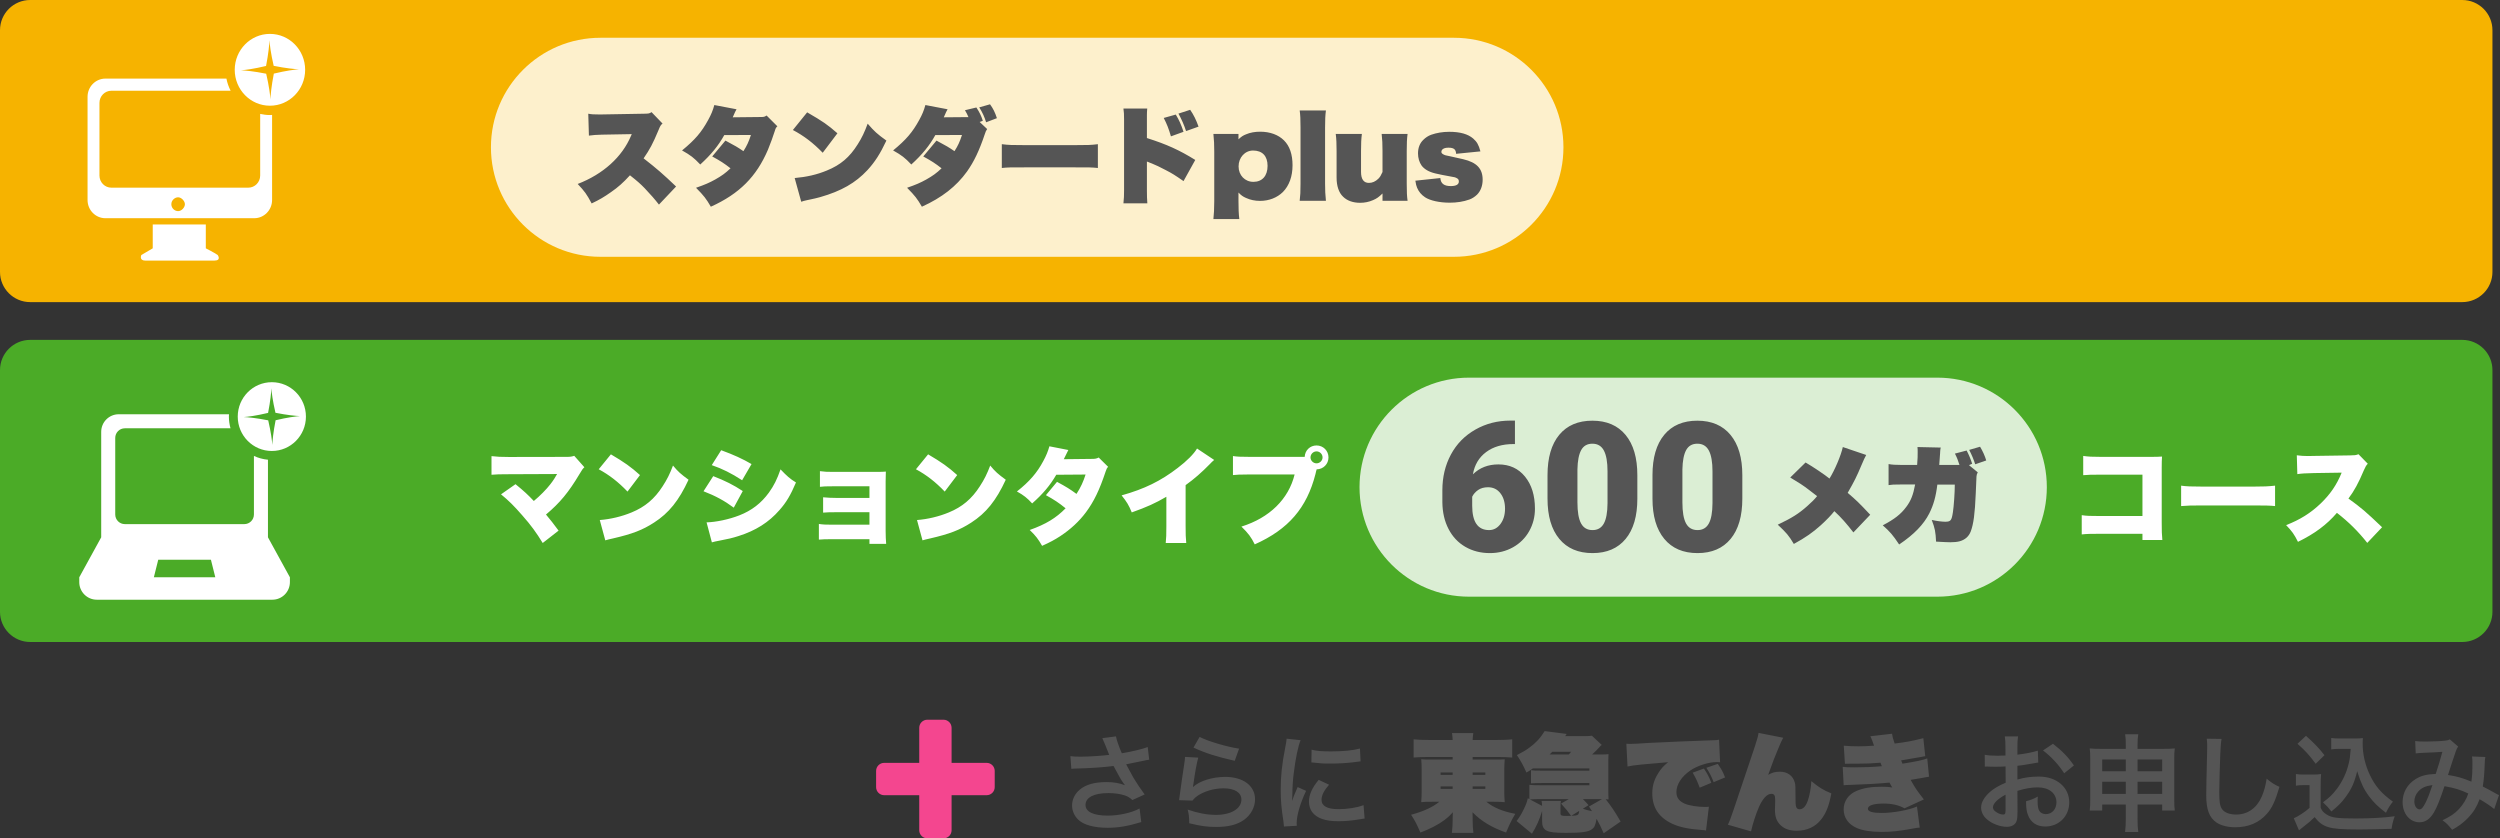 <svg width="331" height="111" viewBox="0 0 331 111" fill="none" xmlns="http://www.w3.org/2000/svg">
<rect x="0" y="0" width="331" height="111" fill="#333333" stroke="none"/>
<path d="M326 0H4C1.791 0 0 1.791 0 4V36C0 38.209 1.791 40 4 40H326C328.209 40 330 38.209 330 36V4C330 1.791 328.209 0 326 0Z" fill="#F6B300"/>
<path fill-rule="evenodd" clip-rule="evenodd" d="M79.5 5H192.5C200.508 5 207 11.492 207 19.5C207 27.508 200.508 34 192.5 34H79.5C71.492 34 65 27.508 65 19.5C65 11.492 71.492 5 79.5 5Z" fill="#FDF0CC"/>
<path fill-rule="evenodd" clip-rule="evenodd" d="M191.778 19.553C191.19 19.553 190.84 19.763 190.84 20.113C190.84 20.239 190.91 20.337 191.092 20.435C191.288 20.547 191.372 20.575 191.974 20.687C192.129 20.729 193.445 21.009 193.725 21.08C195.518 21.5 196.303 22.326 196.303 23.797C196.303 24.595 196.037 25.296 195.56 25.772C195.252 26.066 194.902 26.29 194.552 26.416C193.767 26.697 192.885 26.836 191.946 26.836C190.588 26.836 189.341 26.556 188.683 26.122C188.178 25.786 187.842 25.38 187.618 24.848C187.52 24.61 187.464 24.385 187.394 23.923L190.7 23.573C190.756 24.301 191.19 24.637 192.086 24.637C192.787 24.637 193.151 24.427 193.151 24.035C193.151 23.825 193.081 23.685 192.899 23.601C192.689 23.475 192.633 23.461 191.806 23.321C191.302 23.237 190.42 23.055 190.013 22.956C189.187 22.76 188.571 22.396 188.22 21.92C187.912 21.486 187.744 20.911 187.744 20.309C187.744 19.567 187.982 18.964 188.445 18.516C188.753 18.208 189.103 17.984 189.481 17.844C190.196 17.591 191.008 17.451 191.876 17.451C193.319 17.451 194.356 17.745 195.056 18.348C195.546 18.782 195.77 19.16 196.009 20.043L192.787 20.365C192.759 19.777 192.493 19.553 191.778 19.553ZM186.363 26.585H183.044V25.618C182.539 26.108 182.273 26.29 181.783 26.5C181.237 26.739 180.676 26.851 180.074 26.851C179.136 26.851 178.351 26.57 177.819 26.038C177.259 25.506 176.964 24.623 176.964 23.517V20.015C176.964 19.021 176.936 18.362 176.852 17.732H180.312C180.228 18.39 180.2 19.006 180.2 20.015V22.747C180.2 23.727 180.55 24.217 181.251 24.217C181.699 24.217 182.133 24.021 182.497 23.657C182.721 23.433 182.834 23.237 183.044 22.774V20.015C183.044 19.076 183.016 18.446 182.932 17.732H186.363C186.279 18.39 186.251 18.922 186.251 20.015V24.301C186.251 25.394 186.279 25.996 186.363 26.585ZM175.552 26.585H172.078C172.162 25.884 172.19 25.436 172.19 24.301V16.905C172.19 15.812 172.162 15.196 172.078 14.622H175.552C175.468 15.238 175.44 15.882 175.44 16.905V24.301C175.44 25.184 175.468 25.786 175.552 26.585ZM166.832 26.598C166.173 26.598 165.543 26.473 164.969 26.206C164.563 26.024 164.352 25.884 163.974 25.492V26.585C163.974 27.621 164.002 28.349 164.086 29.008H160.654C160.724 28.378 160.767 27.621 160.767 26.585V20.127C160.767 19.175 160.738 18.502 160.654 17.732H163.974V18.446C164.366 18.082 164.577 17.942 164.969 17.787C165.515 17.55 166.159 17.437 166.846 17.437C168.149 17.437 169.255 17.844 169.998 18.586C170.754 19.329 171.132 20.449 171.132 21.878C171.132 23.363 170.684 24.581 169.857 25.422C169.087 26.178 168.008 26.598 166.832 26.598ZM165.907 19.931C164.829 19.931 163.988 20.855 163.988 22.032C163.988 23.209 164.829 24.077 165.949 24.077C167.126 24.077 167.826 23.279 167.826 21.962C167.826 20.659 167.14 19.931 165.907 19.931ZM156.026 15.042L157.58 14.538C158.043 15.21 158.365 15.869 158.687 16.765L157.034 17.354C156.796 16.597 156.418 15.743 156.026 15.042ZM155.031 18.054C154.737 17.045 154.513 16.457 154.078 15.616L155.675 15.168C156.124 15.924 156.362 16.443 156.698 17.451L155.031 18.054ZM151.851 18.278C154.499 19.118 156.152 19.875 158.253 21.177L156.698 23.979C155.549 23.18 155.185 22.956 154.373 22.536C153.574 22.116 153.028 21.85 152.496 21.64C152.454 21.626 152.313 21.57 152.271 21.556C152.173 21.513 152.173 21.513 152.075 21.471C152.005 21.444 151.991 21.444 151.921 21.416L151.851 21.388C151.851 21.43 151.851 21.458 151.851 21.486V25.268C151.851 25.884 151.865 26.388 151.907 26.921H148.742C148.812 26.248 148.826 25.912 148.826 25.212V15.799C148.826 15.168 148.812 14.818 148.742 14.37H151.893C151.865 14.748 151.851 14.944 151.851 15.238V18.278ZM135.904 22.158C133.593 22.158 133.467 22.158 132.64 22.242V19.09C133.565 19.202 133.915 19.217 135.89 19.217H142.11C144.085 19.217 144.435 19.202 145.359 19.09V22.242C144.519 22.158 144.407 22.158 142.096 22.158H135.904ZM129.65 14.216L131.079 13.81C131.485 14.356 131.752 14.902 131.99 15.645L130.561 16.191C130.365 15.519 130.057 14.846 129.65 14.216ZM129.706 16.149L130.701 17.087C130.547 17.312 130.505 17.395 130.393 17.745C129.65 19.959 128.95 21.416 128.026 22.718C126.611 24.679 124.72 26.164 122.058 27.369C121.428 26.29 121.162 25.94 120.097 24.861C121.274 24.455 121.876 24.189 122.633 23.769C123.501 23.279 124.005 22.914 124.664 22.284C123.865 21.654 123.277 21.276 122.24 20.715L123.991 18.614C125.336 19.329 125.588 19.483 126.373 20.015C126.835 19.287 127.059 18.81 127.367 17.872L123.837 17.886C123.053 19.3 122.1 20.463 120.658 21.78C119.789 20.869 119.411 20.575 118.248 19.917C119.971 18.502 120.812 17.521 121.708 15.882C122.114 15.14 122.31 14.664 122.521 13.907L125.462 14.468C125.336 14.678 125.238 14.874 124.958 15.532L128.222 15.504C128.053 15.112 127.983 14.972 127.759 14.594L129.272 14.23C129.678 14.846 129.917 15.337 130.127 15.995L129.706 16.149ZM108.605 26.094C108.072 26.234 107.876 26.29 107.19 26.43C107.148 26.43 107.036 26.458 106.854 26.5C106.489 26.585 106.405 26.598 106.083 26.711L105.215 23.573C106.784 23.433 108.156 23.125 109.473 22.578C111.294 21.836 112.485 20.827 113.563 19.104C114.11 18.25 114.474 17.479 114.88 16.373C115.762 17.395 116.113 17.718 117.359 18.614C116.533 20.365 115.832 21.458 114.838 22.536C113.269 24.217 111.392 25.296 108.605 26.094ZM104.977 17.213L106.868 14.874C108.997 16.107 109.557 16.499 110.874 17.648L108.927 20.225C107.652 18.908 106.433 17.984 104.977 17.213ZM101.678 19.819C100.152 23.391 97.896 25.66 94.114 27.369C93.484 26.29 93.218 25.94 92.153 24.861C93.33 24.455 93.932 24.189 94.689 23.769C95.557 23.279 96.061 22.914 96.72 22.284C95.921 21.654 95.333 21.276 94.296 20.715L96.047 18.614C97.392 19.329 97.644 19.483 98.429 20.015C98.891 19.287 99.115 18.81 99.423 17.872L95.893 17.886C95.109 19.3 94.156 20.463 92.714 21.78C91.845 20.869 91.467 20.575 90.304 19.917C92.027 18.502 92.868 17.521 93.764 15.882C94.17 15.14 94.366 14.664 94.577 13.907L97.518 14.468C97.392 14.678 97.294 14.874 97.014 15.532L100.852 15.491C101.146 15.491 101.258 15.449 101.496 15.295L102.925 16.723C102.729 16.905 102.701 16.961 102.589 17.325C102.421 17.886 101.959 19.146 101.678 19.819ZM87.244 27.089C86.656 26.332 86.18 25.8 85.353 24.918C84.807 24.357 84.387 23.979 83.406 23.209C82.51 24.189 81.851 24.777 80.899 25.436C79.988 26.08 79.344 26.458 78.335 26.935C77.677 25.702 77.411 25.338 76.486 24.357C79.862 23.055 82.37 20.785 83.546 17.984C83.574 17.928 83.574 17.914 83.602 17.858C83.63 17.816 83.63 17.816 83.644 17.76C83.574 17.76 83.532 17.76 83.518 17.76C83.392 17.76 83.392 17.76 79.666 17.83C78.868 17.858 78.587 17.872 77.971 17.956L77.887 15.056C78.335 15.14 78.587 15.154 79.288 15.154C79.358 15.154 79.484 15.154 79.624 15.154L85.255 15.056C85.899 15.042 85.969 15.042 86.264 14.846L87.72 16.359C87.482 16.555 87.412 16.667 87.188 17.227C86.432 19.034 86.025 19.791 85.213 20.967C86.978 22.34 87.748 23.013 89.513 24.693L87.244 27.089Z" fill="#555555"/>
<path fill-rule="evenodd" clip-rule="evenodd" d="M27.249 29.721V32.878C27.249 32.878 28.35 33.433 28.825 33.766C28.825 33.766 29.353 34.502 28.375 34.502H19.236C18.383 34.502 18.711 33.766 18.711 33.766L20.222 32.878V29.721H27.249ZM36.024 15.216V26.482C36.024 27.813 34.966 28.892 33.66 28.892H13.957C12.651 28.892 11.592 27.813 11.592 26.482V12.817C11.592 11.486 12.651 10.406 13.957 10.406H29.979C30.089 10.975 30.28 11.515 30.536 12.014H14.744C13.875 12.014 13.168 12.734 13.168 13.622V23.241C13.168 24.129 13.875 24.848 14.744 24.848H32.872C33.743 24.848 34.448 24.129 34.448 23.241V15.081C34.864 15.177 35.295 15.231 35.739 15.231C35.835 15.231 35.929 15.221 36.024 15.216ZM24.481 27.038C24.481 26.624 24.021 26.122 23.584 26.122C23.146 26.122 22.686 26.514 22.686 27.038C22.686 27.562 23.116 27.953 23.584 27.953C24.051 27.953 24.481 27.45 24.481 27.038ZM40.401 9.242C40.401 11.868 38.314 13.996 35.739 13.996C33.165 13.996 31.078 11.868 31.078 9.242C31.078 6.616 33.165 4.487 35.739 4.487C38.314 4.487 40.401 6.616 40.401 9.242ZM39.582 9.172C38.998 9.148 37.886 9.048 36.235 8.716C35.851 7.045 35.714 5.915 35.674 5.326C35.654 5.913 35.553 7.051 35.227 8.733C33.588 9.128 32.484 9.266 31.897 9.308C32.482 9.331 33.596 9.43 35.244 9.76C35.63 11.431 35.766 12.561 35.807 13.156C35.828 12.562 35.928 11.427 36.255 9.747C37.89 9.352 39.001 9.213 39.582 9.172Z" fill="white"/>
<path d="M326 45H4C1.791 45 0 46.791 0 49V81C0 83.209 1.791 85 4 85H326C328.209 85 330 83.209 330 81V49C330 46.791 328.209 45 326 45Z" fill="#4BAB27"/>
<path fill-rule="evenodd" clip-rule="evenodd" d="M174.323 62.143L174.309 62.199L174.295 62.255C174.281 62.311 174.267 62.354 174.253 62.396L174.169 62.76C173.02 67.256 170.583 70.086 166.128 72.075C165.666 71.136 165.274 70.604 164.363 69.721C168.089 68.559 170.611 66.08 171.409 62.816H165.554C164.069 62.829 163.733 62.844 163.243 62.9V60.379C163.775 60.462 164.167 60.491 165.596 60.491H172.74C172.782 59.622 173.454 58.978 174.309 58.978C175.191 58.978 175.892 59.678 175.892 60.56C175.892 61.443 175.205 62.129 174.323 62.143ZM174.309 59.762C173.875 59.762 173.51 60.126 173.51 60.56C173.51 60.981 173.875 61.345 174.309 61.345C174.743 61.345 175.107 60.981 175.107 60.56C175.107 60.126 174.743 59.762 174.309 59.762ZM156.975 64.23V69.623C156.975 70.772 156.989 71.136 157.059 71.893H154.342C154.412 71.15 154.426 70.842 154.426 69.637V65.771C152.969 66.626 151.848 67.13 149.845 67.844C149.467 66.906 149.187 66.443 148.5 65.589C151.54 64.735 153.683 63.684 155.938 61.947C157.143 61.037 158.082 60.084 158.488 59.384L160.757 60.897C160.449 61.163 160.435 61.177 160.211 61.415C159.104 62.55 158.11 63.418 156.975 64.23ZM143.787 67.816C142.891 69.021 141.742 70.086 140.384 70.982C139.627 71.472 139.053 71.781 137.974 72.271C137.456 71.36 137.12 70.926 136.335 70.169C138.465 69.413 139.823 68.587 141.084 67.298C140.215 66.584 139.529 66.135 138.479 65.561L139.949 63.796C141.196 64.468 141.644 64.749 142.527 65.393C143.101 64.511 143.437 63.754 143.731 62.829L139.851 62.858C139.039 64.259 138.072 65.407 136.658 66.654C135.985 65.925 135.551 65.575 134.64 65.071C136.293 63.768 137.302 62.605 138.128 61.051C138.521 60.336 138.759 59.734 138.941 59.09L141.448 59.58C141.434 59.608 141.238 60 140.846 60.799L144.614 60.757C145.02 60.757 145.202 60.715 145.468 60.575L146.715 61.807C146.547 61.989 146.505 62.073 146.393 62.409C145.566 64.903 144.824 66.416 143.787 67.816ZM123.148 71.29C122.602 71.416 122.517 71.43 122.139 71.542L121.411 68.853C122.84 68.741 124.31 68.391 125.627 67.844C127.392 67.116 128.653 66.065 129.731 64.384C130.32 63.488 130.698 62.717 131.104 61.639C131.79 62.466 132.113 62.746 133.163 63.516C131.889 66.276 130.558 67.928 128.597 69.189C127.084 70.169 125.753 70.688 123.148 71.29ZM121.271 62.129L122.882 60.154C124.647 61.191 125.557 61.835 126.734 62.9L125.081 65.085C123.862 63.81 122.672 62.886 121.271 62.129ZM117.328 72.005H115.115V71.388H110.156C109.372 71.388 108.868 71.403 108.419 71.445V69.371C108.966 69.455 109.33 69.469 110.156 69.469H115.115V67.816H110.745C109.89 67.816 109.428 67.831 108.98 67.873V65.841C109.596 65.897 110.086 65.925 110.745 65.925H115.115V64.384H110.296C109.358 64.384 108.98 64.399 108.559 64.455V62.381C109.19 62.466 109.512 62.479 110.296 62.479H116.026C116.698 62.479 116.908 62.466 117.286 62.438C117.272 62.788 117.258 63.306 117.258 63.74V70.268C117.258 70.912 117.286 71.542 117.328 72.005ZM97.795 70.968C96.969 71.234 96.366 71.374 95.246 71.584C94.84 71.654 94.559 71.724 94.251 71.808L93.551 69.161C94.784 69.133 96.521 68.769 97.879 68.237C99.532 67.592 100.779 66.626 101.801 65.225C102.474 64.287 102.88 63.474 103.342 62.143C104.183 63.026 104.589 63.39 105.387 63.88C104.673 65.561 104.099 66.528 103.202 67.536C101.787 69.161 100.05 70.254 97.795 70.968ZM98.342 65.015L97.151 67.214C95.946 66.318 94.714 65.645 93.145 65.043L94.433 63.04C96.044 63.67 97.081 64.188 98.342 65.015ZM94.237 61.583L95.484 59.608C97.137 60.21 98.328 60.757 99.504 61.443L98.257 63.586C96.815 62.648 95.652 62.073 94.237 61.583ZM81.148 71.29C80.601 71.416 80.517 71.43 80.139 71.542L79.411 68.853C80.84 68.741 82.31 68.391 83.627 67.844C85.392 67.116 86.653 66.065 87.731 64.384C88.32 63.488 88.698 62.717 89.104 61.639C89.79 62.466 90.113 62.746 91.163 63.516C89.888 66.276 88.558 67.928 86.597 69.189C85.084 70.169 83.753 70.688 81.148 71.29ZM79.271 62.129L80.882 60.154C82.647 61.191 83.557 61.835 84.734 62.9L83.081 65.085C81.862 63.81 80.672 62.886 79.271 62.129ZM72.289 68.125C72.891 68.839 73.283 69.343 73.955 70.254L71.854 71.893C71.014 70.52 70.314 69.553 69.151 68.237C68.016 66.934 67.358 66.289 66.335 65.449L68.254 64.105C69.403 65.043 69.865 65.477 70.678 66.331C71.476 65.673 72.359 64.777 72.863 64.118C73.213 63.684 73.591 63.082 73.759 62.76L67.344 62.788C66.181 62.788 65.691 62.802 65.075 62.858V60.392C65.845 60.476 66.279 60.504 67.386 60.504L75.062 60.491C75.51 60.491 75.734 60.448 76.029 60.35L77.373 61.863C77.149 62.073 77.079 62.171 76.729 62.76C75.286 65.183 74.138 66.57 72.289 68.125Z" fill="white"/>
<path fill-rule="evenodd" clip-rule="evenodd" d="M194.5 50H256.5C264.508 50 271 56.492 271 64.5C271 72.508 264.508 79 256.5 79H194.5C186.492 79 180 72.508 180 64.5C180 56.492 186.492 50 194.5 50Z" fill="#DBEED4"/>
<path fill-rule="evenodd" clip-rule="evenodd" d="M229.131 71.355C228.096 72.606 226.637 73.23 224.754 73.23C222.855 73.23 221.387 72.602 220.348 71.344C219.308 70.086 218.789 68.313 218.789 66.023V62.906C218.789 60.602 219.306 58.824 220.342 57.574C221.377 56.324 222.84 55.699 224.73 55.699C226.621 55.699 228.086 56.328 229.125 57.586C230.164 58.844 230.684 60.621 230.684 62.918V66.023C230.684 68.328 230.166 70.106 229.131 71.355ZM226.734 62.402C226.734 61.176 226.574 60.26 226.254 59.654C225.933 59.049 225.426 58.746 224.73 58.746C224.051 58.746 223.557 59.027 223.248 59.59C222.939 60.153 222.773 61.004 222.75 62.145V66.504C222.75 67.778 222.91 68.709 223.23 69.299C223.551 69.889 224.058 70.184 224.754 70.184C225.426 70.184 225.922 69.897 226.242 69.322C226.562 68.748 226.726 67.848 226.734 66.621V62.402ZM210.855 73.23C208.957 73.23 207.488 72.602 206.449 71.344C205.41 70.086 204.891 68.313 204.891 66.023V62.906C204.891 60.602 205.408 58.824 206.443 57.574C207.478 56.324 208.941 55.699 210.832 55.699C212.723 55.699 214.187 56.328 215.227 57.586C216.266 58.844 216.785 60.621 216.785 62.918V66.023C216.785 68.328 216.268 70.106 215.232 71.355C214.197 72.606 212.738 73.23 210.855 73.23ZM212.836 62.402C212.836 61.176 212.676 60.26 212.355 59.654C212.035 59.049 211.527 58.746 210.832 58.746C210.152 58.746 209.658 59.027 209.35 59.59C209.041 60.153 208.875 61.004 208.852 62.145V66.504C208.852 67.778 209.012 68.709 209.332 69.299C209.652 69.889 210.16 70.184 210.855 70.184C211.527 70.184 212.023 69.897 212.344 69.322C212.664 68.748 212.828 67.848 212.836 66.621V62.402ZM200.314 72.463C199.396 72.975 198.379 73.23 197.262 73.23C196.051 73.23 194.969 72.955 194.016 72.404C193.062 71.854 192.32 71.066 191.789 70.043C191.258 69.02 190.984 67.84 190.969 66.504V64.922C190.969 63.164 191.346 61.584 192.1 60.182C192.853 58.779 193.93 57.68 195.328 56.883C196.727 56.086 198.277 55.687 199.98 55.687H200.578V58.793H200.402C198.926 58.793 197.713 59.146 196.764 59.854C195.814 60.561 195.23 61.543 195.012 62.801C195.902 61.926 197.027 61.488 198.387 61.488C199.863 61.488 201.039 62.027 201.914 63.106C202.789 64.184 203.227 65.598 203.227 67.348C203.227 68.434 202.971 69.43 202.459 70.336C201.947 71.242 201.232 71.951 200.314 72.463ZM198.65 65.303C198.24 64.775 197.695 64.512 197.016 64.512C196.492 64.512 196.055 64.633 195.703 64.875C195.352 65.117 195.09 65.414 194.918 65.766V66.949C194.918 69.106 195.664 70.184 197.156 70.184C197.758 70.184 198.26 69.914 198.662 69.375C199.064 68.836 199.266 68.16 199.266 67.348C199.266 66.512 199.061 65.83 198.65 65.303Z" fill="#555555"/>
<path fill-rule="evenodd" clip-rule="evenodd" d="M261.519 61.471C261.309 60.827 261.057 60.21 260.72 59.566L262.163 59.146C262.513 59.734 262.808 60.379 262.976 60.966L261.519 61.471ZM260.692 61.583L261.855 62.536C261.743 62.76 261.701 62.872 261.687 63.082C261.673 63.124 261.673 63.124 261.589 65.351C261.477 68.027 261.295 69.371 260.931 70.352C260.678 71.024 260.174 71.472 259.446 71.669C259.124 71.753 258.745 71.795 258.241 71.795C257.933 71.795 257.289 71.766 256.336 71.711C256.266 70.394 256.196 69.988 255.762 68.839C256.378 68.979 257.107 69.077 257.541 69.077C258.269 69.077 258.395 68.923 258.563 67.831C258.689 67.018 258.815 65.197 258.815 64.16H256.504C256.308 65.785 255.986 66.878 255.44 67.97C254.697 69.441 253.408 70.772 251.447 72.089C250.593 70.814 250.271 70.436 249.276 69.553C250.831 68.741 251.672 68.082 252.4 67.102C253.016 66.276 253.31 65.505 253.563 64.147H251.602C250.747 64.147 250.467 64.16 250.047 64.23V61.443C250.523 61.527 250.943 61.555 251.658 61.555H253.829C253.899 60.575 253.899 60.491 253.899 59.86C253.899 59.552 253.899 59.454 253.871 59.188L256.952 59.258C256.91 59.44 256.91 59.468 256.882 59.734C256.882 59.776 256.882 59.874 256.868 60.014C256.84 60.308 256.826 60.476 256.756 61.555H259.432C259.25 60.966 259.096 60.56 258.829 60.056L260.384 59.65C260.664 60.182 260.931 60.812 261.113 61.401L260.692 61.583ZM245.39 70.492C244.479 69.315 243.779 68.517 242.868 67.676C242.476 68.181 241.818 68.867 241.075 69.54C239.997 70.506 239.086 71.15 237.503 72.019C236.845 70.912 236.509 70.52 235.374 69.469C237.237 68.587 238.148 68.013 239.268 67.018C239.843 66.514 240.263 66.093 240.585 65.687C240.459 65.603 240.459 65.603 239.507 64.861C238.792 64.301 238.134 63.88 237.027 63.222L239.058 61.233C240.067 61.821 241.608 62.858 242.224 63.362C242.924 62.242 243.751 60.294 243.989 59.188L247.085 60.238C246.903 60.56 246.748 60.911 246.496 61.499C245.782 63.194 245.516 63.712 244.633 65.253C245.74 66.192 246.174 66.612 247.617 68.152L245.39 70.492Z" fill="#555555"/>
<path fill-rule="evenodd" clip-rule="evenodd" d="M310.933 66.01C312.628 67.228 313.202 67.719 315.387 69.806L313.426 71.878C312.208 70.338 310.975 69.119 309.406 67.901C308.089 69.455 306.422 70.688 304.251 71.739C303.761 70.758 303.467 70.338 302.682 69.525C304.503 68.825 305.946 67.914 307.221 66.696C308.524 65.449 309.378 64.202 310.036 62.578L306.394 62.634C305.19 62.662 304.742 62.69 304.167 62.774L304.097 60.28C304.644 60.35 305.022 60.379 305.568 60.379C305.68 60.379 305.946 60.379 306.352 60.364L311.143 60.294C311.801 60.28 311.885 60.28 312.264 60.14L313.496 61.401C313.286 61.611 313.202 61.751 312.992 62.227C312.25 63.978 311.717 64.959 310.933 66.01ZM291.666 66.92C290.097 66.92 289.635 66.934 288.781 67.004V64.301C289.439 64.399 290.195 64.426 291.652 64.426H298.348C299.748 64.426 300.281 64.399 301.219 64.301V67.004C300.547 66.934 299.931 66.92 298.334 66.92H291.666ZM286.295 71.5H283.661V70.674H278.016C276.728 70.674 276.251 70.688 275.621 70.758V68.209C276.293 68.306 276.672 68.321 278.058 68.321H283.661V62.844H278.226C276.938 62.844 276.405 62.858 275.817 62.914V60.364C276.489 60.462 276.938 60.491 278.268 60.491H284.698C285.454 60.491 285.846 60.476 286.253 60.448C286.225 60.939 286.211 61.177 286.211 61.877V69.189C286.211 70.366 286.225 70.688 286.295 71.5Z" fill="white"/>
<path fill-rule="evenodd" clip-rule="evenodd" d="M35.477 60.867C34.818 60.807 34.194 60.632 33.62 60.366V68.113C33.62 68.823 33.051 69.393 32.342 69.393H16.535C15.825 69.393 15.257 68.823 15.257 68.113V57.986C15.257 57.275 15.825 56.706 16.535 56.706H30.52C30.383 56.212 30.304 55.694 30.304 55.156C30.304 55.052 30.314 54.95 30.319 54.847H15.723C14.44 54.847 13.4 55.888 13.4 57.174V71.14L10.494 76.433V77.073C10.494 78.36 11.536 79.401 12.819 79.401H36.059C37.343 79.401 38.383 78.36 38.383 77.073V76.433L35.477 71.14V60.867ZM20.371 76.433L20.952 74.106H27.925L28.506 76.433H20.371ZM35.991 50.602C33.498 50.602 31.477 52.64 31.477 55.156C31.477 57.671 33.498 59.71 35.991 59.71C38.484 59.71 40.505 57.671 40.505 55.156C40.505 52.64 38.484 50.602 35.991 50.602ZM36.49 55.64C36.174 57.25 36.077 58.337 36.056 58.906C36.016 58.335 35.885 57.254 35.511 55.653C33.915 55.337 32.837 55.243 32.27 55.219C32.838 55.18 33.908 55.047 35.495 54.668C35.81 53.059 35.908 51.969 35.928 51.405C35.966 51.97 36.099 53.052 36.47 54.653C38.069 54.97 39.146 55.066 39.711 55.089C39.148 55.129 38.073 55.263 36.49 55.64Z" fill="white"/>
<path fill-rule="evenodd" clip-rule="evenodd" d="M131.701 102.073C131.701 101.482 131.222 101.002 130.63 101.002H125.99V96.362C125.99 95.77 125.511 95.291 124.919 95.291H122.778C122.187 95.291 121.707 95.77 121.707 96.362V101.002H117.067C116.476 101.002 115.996 101.482 115.996 102.073V104.214C115.996 104.806 116.476 105.285 117.067 105.285H121.707V109.925C121.707 110.517 122.187 110.996 122.778 110.996H124.919C125.511 110.996 125.99 110.517 125.99 109.925V105.285H130.63C131.222 105.285 131.701 104.806 131.701 104.214V102.073Z" fill="#F4468F"/>
<path fill-rule="evenodd" clip-rule="evenodd" d="M330.865 105.27L330.235 107.119C329.829 106.769 329.016 106.223 328.302 105.816C327.91 106.853 327.489 107.539 326.775 108.282C326.159 108.926 325.458 109.444 324.66 109.865C324.071 109.136 323.931 108.996 323.385 108.604C324.436 108.1 324.982 107.735 325.556 107.133C326.117 106.531 326.579 105.774 326.803 105.06C325.808 104.584 324.982 104.318 323.651 104.094C323.035 105.942 322.671 106.839 322.265 107.539C321.746 108.436 321.116 108.87 320.346 108.87C319.057 108.87 318.104 107.735 318.104 106.208C318.104 104.92 318.735 103.827 319.841 103.141C320.57 102.693 321.312 102.511 322.489 102.469C322.853 101.362 323.021 100.83 323.371 99.541C322.657 99.597 322.321 99.611 320.948 99.667C320.374 99.695 320.121 99.709 319.841 99.751L319.771 98.112C320.093 98.168 320.444 98.182 321.186 98.182C322.026 98.182 323.273 98.126 323.791 98.056C324.071 98.028 324.17 98 324.352 97.888L325.458 98.841C325.332 99.009 325.262 99.163 325.164 99.429C325.094 99.597 324.24 102.174 324.114 102.609C325.206 102.763 326.145 103.029 327.209 103.491C327.321 102.777 327.349 102.202 327.349 100.9C327.349 100.592 327.335 100.437 327.293 100.157L329.058 100.227C329.002 100.522 328.988 100.634 328.974 101.166C328.932 102.398 328.862 103.239 328.722 104.136C329.17 104.36 329.787 104.682 330.221 104.934C330.599 105.158 330.655 105.172 330.865 105.27ZM320.191 104.78C319.841 105.158 319.659 105.634 319.659 106.124C319.659 106.699 319.967 107.161 320.346 107.161C320.612 107.161 320.822 106.909 321.144 106.278C321.424 105.718 321.76 104.85 322.054 103.939C321.116 104.079 320.626 104.303 320.191 104.78ZM312.397 109.822C310.1 109.822 308.965 109.738 308.237 109.5C307.508 109.276 307.004 108.898 306.458 108.183C306.009 108.632 305.673 108.926 305.015 109.43C304.777 109.613 304.693 109.683 304.595 109.767C304.454 109.879 304.454 109.879 304.384 109.934L303.698 108.338C304.3 108.086 305.183 107.497 305.785 106.965V103.953H304.931C304.539 103.953 304.328 103.967 303.978 104.024V102.482C304.342 102.539 304.567 102.552 305.099 102.552H306.247C306.668 102.552 306.99 102.539 307.312 102.482C307.27 102.945 307.256 103.239 307.256 104.024V106.951C307.466 107.399 307.592 107.539 308.054 107.847C308.727 108.268 309.455 108.366 311.865 108.366C313.896 108.366 315.675 108.268 317.061 108.071C316.823 108.744 316.739 109.094 316.641 109.738C315.394 109.78 313.363 109.822 312.397 109.822ZM313.657 105.424C312.957 104.486 312.565 103.631 312.089 102.104C311.738 103.589 311.346 104.472 310.562 105.522C310.044 106.237 309.609 106.685 308.671 107.441C308.293 106.937 308.082 106.713 307.564 106.223C308.419 105.606 308.839 105.186 309.413 104.43C310.156 103.435 310.688 102.286 310.968 101.096C311.108 100.522 311.164 100.115 311.234 99.149H309.819C309.343 99.149 309.007 99.163 308.657 99.219V97.706C308.965 97.762 309.259 97.776 309.819 97.776H311.822C312.271 97.776 312.579 97.762 312.845 97.72C312.817 98.042 312.817 98.238 312.817 98.476C312.817 99.849 313.139 101.264 313.741 102.539C314.456 104.079 315.296 105.046 316.823 106.139C316.431 106.615 316.193 107.007 315.899 107.609C314.876 106.839 314.302 106.278 313.657 105.424ZM304.188 98.476L305.309 97.426C306.317 98.308 307.074 99.093 307.76 99.989L306.598 101.124C305.729 99.947 305.281 99.457 304.188 98.476ZM295.931 109.529C294.965 109.529 294.068 109.304 293.48 108.912C292.514 108.268 292.107 107.189 292.107 105.312C292.107 104.584 292.135 103.183 292.219 99.667C292.233 99.247 292.233 98.953 292.233 98.756C292.233 98.364 292.219 98.168 292.177 97.804L294.138 97.832C294.054 98.238 294.026 98.644 293.97 99.723C293.914 101.026 293.83 103.87 293.83 104.864C293.83 106.195 293.914 106.699 294.195 107.119C294.517 107.581 295.189 107.847 296.072 107.847C297.584 107.847 298.803 106.993 299.461 105.452C299.77 104.724 299.952 104.065 300.106 103.099C300.862 103.715 301.114 103.87 301.801 104.178C301.24 106.069 300.82 106.979 300.134 107.75C299.083 108.94 297.696 109.529 295.931 109.529ZM287.941 107.315H286.274V106.517H283.01V108.408C283.01 109.248 283.038 109.668 283.108 110.159H281.357C281.427 109.613 281.455 109.206 281.455 108.408V106.517H278.332V107.315H276.679C276.735 106.881 276.749 106.489 276.749 105.872V100.437C276.749 99.863 276.735 99.513 276.679 99.093C277.197 99.135 277.533 99.149 278.233 99.149H281.455V98.743C281.455 98.014 281.441 97.678 281.371 97.216H283.108C283.038 97.636 283.01 98.014 283.01 98.686V99.149H286.33C287.128 99.149 287.436 99.135 287.941 99.093C287.885 99.513 287.871 99.821 287.871 100.423V105.872C287.871 106.545 287.885 106.909 287.941 107.315ZM281.455 100.549H278.332V102.119H281.455V100.549ZM281.455 103.505H278.332V105.116H281.455V103.505ZM286.274 100.549H283.01V102.119H286.274V100.549ZM286.274 103.505H283.01V105.116H286.274V103.505ZM270.495 99.359L271.812 98.476C273.03 99.415 273.843 100.256 274.585 101.348L273.296 102.385C272.596 101.278 271.573 100.171 270.495 99.359ZM270.789 109.43C269.654 109.43 268.856 108.884 268.492 107.875C268.31 107.399 268.254 106.937 268.254 106.083C268.968 105.887 269.206 105.788 269.808 105.466C269.78 105.733 269.78 105.858 269.78 106.083C269.78 106.671 269.837 107.049 269.977 107.315C270.131 107.609 270.467 107.791 270.859 107.791C271.685 107.791 272.274 107.133 272.274 106.237C272.274 105.032 271.293 104.248 269.794 104.248C268.954 104.248 268.1 104.402 267.105 104.71L267.119 107.469C267.119 108.044 267.091 108.38 267.007 108.66C266.881 109.15 266.377 109.472 265.718 109.472C264.836 109.472 263.771 109.08 263.071 108.478C262.567 108.044 262.3 107.497 262.3 106.895C262.3 106.237 262.735 105.494 263.505 104.822C264.009 104.388 264.626 104.024 265.55 103.631L265.536 101.474C265.424 101.474 265.424 101.474 264.962 101.502C264.752 101.516 264.556 101.516 264.205 101.516C263.995 101.516 263.603 101.502 263.435 101.502C263.253 101.488 263.127 101.488 263.085 101.488C263.029 101.488 262.917 101.488 262.791 101.502L262.777 99.933C263.169 100.017 263.729 100.059 264.472 100.059C264.612 100.059 264.766 100.059 264.962 100.045C265.298 100.031 265.368 100.031 265.522 100.031V99.107C265.522 98.308 265.508 97.944 265.438 97.496H267.189C267.119 97.944 267.105 98.238 267.105 99.023V99.919C268.156 99.793 269.094 99.611 269.808 99.387L269.864 100.956C269.612 100.998 269.346 101.04 268.38 101.208C267.917 101.292 267.637 101.334 267.105 101.39V103.211C268.058 102.931 268.94 102.819 269.963 102.819C272.302 102.819 273.969 104.248 273.969 106.237C273.969 108.058 272.61 109.43 270.789 109.43ZM265.536 105.214C264.486 105.774 263.869 106.391 263.869 106.895C263.869 107.133 264.009 107.343 264.331 107.539C264.612 107.735 264.962 107.847 265.228 107.847C265.466 107.847 265.536 107.721 265.536 107.259V105.214ZM252.968 103.253C253.584 104.345 253.738 104.584 254.719 105.845L252.155 107.021C251.413 106.601 250.502 106.391 249.396 106.391C248.037 106.391 247.308 106.643 247.308 107.091C247.308 107.455 247.939 107.637 249.171 107.637C250.642 107.637 252.827 107.231 253.808 106.783L254.172 109.571C253.864 109.584 253.822 109.598 253.136 109.725C251.385 110.046 250.39 110.145 249.101 110.145C247.757 110.145 246.58 109.963 245.838 109.626C244.717 109.136 244.101 108.254 244.101 107.161C244.101 106.069 244.745 105.158 245.824 104.71C246.72 104.332 247.743 104.164 249.101 104.164C249.788 104.164 250.04 104.178 250.53 104.261C250.334 103.911 250.278 103.813 250.166 103.617C248.527 103.771 246.916 103.855 244.801 103.925C244.521 103.925 244.381 103.939 244.101 103.967L243.975 101.53C244.423 101.586 244.717 101.6 245.516 101.6C246.762 101.6 247.869 101.558 249.157 101.446C249.059 101.18 249.059 101.18 248.975 100.984C247.855 101.082 247 101.11 245.894 101.11C245.754 101.11 245.6 101.11 245.446 101.11C245.249 101.11 245.249 101.11 245.067 101.11C244.885 101.11 244.521 101.124 244.269 101.124L244.115 98.729C244.661 98.785 245.277 98.813 246.048 98.813C246.72 98.813 247.393 98.785 248.121 98.729C248.009 98.42 247.939 98.224 247.911 98.126C247.757 97.748 247.743 97.692 247.631 97.482L250.502 97.146C250.572 97.58 250.6 97.706 250.852 98.448C252.547 98.224 253.038 98.14 254.649 97.734L254.901 100.115C254.733 100.144 254.733 100.144 254.312 100.227C253.948 100.298 252.155 100.606 251.707 100.676C251.833 100.97 251.833 100.97 251.889 101.11C253.696 100.83 254.62 100.634 255.167 100.41L255.405 102.833C255.111 102.875 255.111 102.875 254.298 103.029C253.934 103.085 253.598 103.155 252.968 103.253ZM237.875 109.991C236.964 109.991 236.278 109.753 235.774 109.276C235.228 108.772 235.003 108.156 235.003 107.189C235.003 107.035 235.003 107.035 235.031 106.237C235.031 106.083 235.031 105.915 235.031 105.83C235.031 105.298 234.891 105.102 234.513 105.102C233.967 105.102 233.379 105.733 232.888 106.839C232.482 107.763 232.048 109.108 231.838 110.075L228.77 109.192C228.994 108.744 229.106 108.45 229.554 107.133L232.342 98.841C232.706 97.706 232.762 97.482 232.832 97.034L236.096 97.678C235.858 98.112 235.76 98.336 235.34 99.359C234.863 100.522 234.863 100.522 234.485 101.558C234.345 101.95 234.219 102.286 234.107 102.594C234.625 102.286 235.031 102.174 235.676 102.174C236.656 102.174 237.385 102.707 237.623 103.589C237.721 103.939 237.721 103.939 237.735 106.307C237.749 106.909 237.903 107.147 238.267 107.147C238.715 107.147 239.08 106.783 239.346 106.027C239.584 105.368 239.78 104.332 239.822 103.421C240.859 104.276 241.377 104.598 242.469 105.046C242.175 106.643 241.783 107.666 241.111 108.506C240.34 109.486 239.234 109.991 237.875 109.991ZM225.92 101.656L227.433 101.138C228.007 101.992 228.049 102.062 228.399 102.931L226.887 103.561C226.62 102.847 226.368 102.357 225.92 101.656ZM224.113 102.3L225.598 101.754C226.046 102.427 226.298 102.889 226.578 103.645L225.038 104.29C224.743 103.477 224.533 103.029 224.113 102.3ZM227.293 100.9C226.214 100.9 224.771 101.362 223.805 102.007C222.656 102.791 221.956 103.855 221.956 104.864C221.956 105.606 222.306 106.083 223.091 106.419C223.651 106.657 224.785 106.839 225.724 106.839C225.892 106.839 226.018 106.839 226.256 106.811L225.878 109.963C225.682 109.921 225.612 109.907 225.332 109.892C223.567 109.767 222.39 109.514 221.438 109.08C219.631 108.24 218.762 106.923 218.762 105.032C218.762 104.065 219 103.253 219.533 102.398C219.911 101.782 220.233 101.418 220.863 100.914C219.014 101.068 217.852 101.166 217.361 101.222C216.297 101.334 216.059 101.362 215.484 101.488L215.33 98.476C215.569 98.49 215.751 98.49 215.877 98.49C216.269 98.49 216.885 98.462 218.3 98.364C219.799 98.281 224.715 98.07 227.055 98C227.293 97.986 227.377 97.986 227.601 97.93L227.741 100.928C227.517 100.9 227.447 100.9 227.293 100.9ZM212.326 110.327C211.948 109.444 211.78 109.122 211.388 108.408C211.22 109.318 211.094 109.571 210.743 109.809C210.239 110.159 209.399 110.271 207.312 110.271C205.841 110.271 205.168 110.187 204.748 109.963C204.328 109.725 204.174 109.388 204.174 108.674V107.371C203.824 108.534 203.417 109.444 202.829 110.383L200.798 108.702C201.232 108.128 201.428 107.791 201.751 107.133C202.045 106.531 202.143 106.278 202.283 105.69L202.493 105.802V103.911C202.899 103.953 203.151 103.967 203.95 103.967H210.435V103.673H204.16C203.614 103.673 203.235 103.687 202.703 103.715V101.978C203.221 102.034 203.263 102.034 204.16 102.034H210.435V101.74H203.404C203.375 101.74 203.277 101.74 203.137 101.74C203.109 101.74 203.025 101.74 202.955 101.74C202.633 101.964 202.507 102.048 202.101 102.286C201.667 101.306 201.386 100.802 200.84 99.975C201.569 99.597 202.031 99.331 202.479 98.995C203.361 98.35 203.95 97.72 204.51 96.796L207.424 97.174L207.228 97.468H209.329C210.141 97.468 210.491 97.454 210.771 97.412L212.074 98.631C212.06 98.644 212.046 98.659 212.032 98.659C211.948 98.714 211.85 98.813 211.71 98.98C211.542 99.177 211.15 99.569 210.799 99.891H212.158C212.522 99.891 212.732 99.877 212.971 99.849C212.957 99.989 212.943 100.256 212.943 100.648V105.046C212.943 105.41 212.957 105.676 212.971 105.845C212.775 105.83 212.775 105.83 212.592 105.816C213.419 106.881 213.755 107.371 214.567 108.772L212.326 110.327ZM207.718 105.802H203.95C203.431 105.802 202.997 105.816 202.563 105.845L204.174 106.699C204.16 106.349 204.146 106.278 204.104 106.041H206.667C206.625 106.195 206.611 106.419 206.611 107.007V107.679C206.611 107.974 206.723 108.029 207.396 108.029C207.522 108.029 207.634 108.029 208.012 108.016C207.62 107.455 207.354 107.133 206.681 106.391L207.718 105.802ZM208.04 108.016C208.516 108.002 208.726 107.974 208.894 107.875C208.993 107.82 209.048 107.693 209.091 107.357L208.04 108.016ZM205.519 99.541C205.323 99.737 205.323 99.737 205.168 99.891H207.704C207.83 99.765 207.872 99.723 208.012 99.541H205.519ZM209.567 105.802C209.861 106.083 209.987 106.208 210.323 106.601L209.567 107.077C209.959 107.217 210.281 107.301 210.785 107.399C210.645 107.175 210.575 107.077 210.379 106.783L212.116 105.802H209.567ZM199.405 110.229C197.486 109.556 196.043 108.674 194.964 107.539C194.979 107.791 194.979 108.058 194.979 108.324V108.604C194.979 109.248 195.007 109.668 195.077 110.271H192.233C192.303 109.529 192.331 109.164 192.331 108.604V108.282C192.331 108.268 192.345 108.016 192.359 107.539C191.729 108.268 190.93 108.884 189.782 109.472C189.207 109.767 188.689 109.991 188.059 110.229C187.582 109.108 187.358 108.688 186.826 107.875C188.451 107.441 189.726 106.853 190.566 106.153H189.67C188.815 106.153 188.647 106.153 188.171 106.208C188.213 105.564 188.227 105.256 188.227 104.864V101.852C188.227 101.292 188.213 101.026 188.171 100.522C188.591 100.564 188.773 100.564 189.67 100.564H192.331V100.227H188.913C188.325 100.227 187.751 100.256 187.162 100.298V97.888C187.695 97.944 188.353 97.972 189.123 97.972H192.331C192.317 97.65 192.303 97.44 192.247 97.062H195.063C195.007 97.426 194.993 97.65 194.979 97.972H198.256C199.055 97.972 199.671 97.944 200.217 97.888V100.298C199.629 100.256 199.055 100.227 198.466 100.227H194.979V100.564H197.738C198.634 100.564 198.803 100.564 199.223 100.535C199.181 101.166 199.167 101.446 199.167 101.852V104.864C199.167 105.298 199.181 105.55 199.223 106.208C198.803 106.166 198.452 106.153 197.738 106.153H196.799C197.696 106.909 198.957 107.441 200.624 107.75C200.105 108.632 199.839 109.178 199.405 110.229ZM192.331 102.273H190.734V102.594H192.331V102.273ZM192.331 104.121H190.734V104.444H192.331V104.121ZM196.659 102.273H194.979V102.594H196.659V102.273ZM196.659 104.121H194.979V104.444H196.659V104.121ZM177.199 108.73C175.462 108.73 174.342 108.338 173.725 107.511C173.459 107.161 173.305 106.643 173.305 106.139C173.305 105.228 173.725 104.29 174.594 103.253L175.966 103.897C175.266 104.71 174.972 105.312 174.972 105.915C174.972 106.713 175.742 107.133 177.199 107.133C178.432 107.133 179.65 106.937 180.533 106.601L180.673 108.38C180.477 108.394 180.421 108.408 180.099 108.464C178.978 108.646 178.124 108.73 177.199 108.73ZM176.148 101.096C175.126 101.096 175.112 101.096 173.627 100.942L173.655 99.261C174.286 99.429 175.028 99.485 176.247 99.485C177.801 99.485 179.132 99.359 180.057 99.107L180.141 100.802C180.029 100.816 179.818 100.844 179.146 100.928C178.25 101.04 177.185 101.096 176.148 101.096ZM172.927 104.71C172.156 106.335 171.68 107.959 171.68 108.954C171.68 109.038 171.68 109.15 171.694 109.332L169.999 109.43C169.985 109.178 169.971 109.094 169.929 108.772C169.663 107.077 169.565 105.999 169.565 104.584C169.565 102.777 169.733 101.18 170.139 99.107C170.293 98.322 170.321 98.182 170.349 97.804L172.198 98C171.862 98.826 171.54 100.395 171.316 102.188C171.176 103.239 171.12 104.065 171.106 105.284C171.106 105.592 171.092 105.704 171.078 106.054C171.232 105.564 171.26 105.466 171.806 104.206L172.927 104.71ZM161.028 109.486C159.823 109.486 159.053 109.388 157.456 108.996C157.442 108.128 157.414 107.847 157.246 107.189C158.619 107.666 159.823 107.89 161.014 107.89C162.989 107.89 164.362 107.063 164.362 105.872C164.362 104.934 163.479 104.374 161.994 104.374C160.748 104.374 159.445 104.752 158.507 105.396C158.254 105.578 158.17 105.662 157.876 105.999L156.111 105.942C156.153 105.69 156.153 105.634 156.223 105.102C156.335 104.233 156.559 102.679 156.812 101.026C156.868 100.689 156.882 100.522 156.896 100.213L158.647 100.311C158.437 101.082 158.198 102.385 158.016 103.757C157.988 103.953 157.988 103.953 157.946 104.164L157.974 104.191C158.787 103.407 160.524 102.861 162.219 102.861C164.6 102.861 166.169 104.037 166.169 105.83C166.169 106.853 165.622 107.89 164.726 108.534C163.815 109.192 162.653 109.486 161.028 109.486ZM158.016 98.98L158.829 97.566C159.795 98.098 162.471 98.897 164.054 99.121L163.479 100.731C161.084 100.185 159.613 99.723 158.016 98.98ZM149.101 101.194C149.605 102.132 149.927 102.721 150.068 102.973C150.446 103.617 151.062 104.528 151.552 105.186L149.927 105.928C149.577 105.606 149.353 105.466 148.961 105.326C148.331 105.116 147.588 105.004 146.748 105.004C144.843 105.004 143.722 105.578 143.722 106.573C143.722 107.483 144.759 107.987 146.664 107.987C148.148 107.987 149.787 107.623 150.88 107.049L151.104 108.842C149.367 109.374 148.064 109.598 146.664 109.598C144.871 109.598 143.484 109.22 142.77 108.534C142.237 108.029 141.943 107.343 141.943 106.643C141.943 105.845 142.307 105.102 142.952 104.556C143.764 103.87 144.927 103.547 146.524 103.547C147.434 103.547 148.247 103.687 148.947 103.967C148.373 103.183 148.359 103.141 147.434 101.418C146.201 101.586 144.128 101.726 142.461 101.754C142.111 101.768 142.055 101.768 141.845 101.796L141.719 100.115C142.139 100.171 142.503 100.185 143.078 100.185C144.128 100.185 145.991 100.059 146.86 99.947C146.622 99.331 146.019 97.846 145.949 97.734L147.756 97.496C147.84 97.972 148.092 98.714 148.527 99.737C149.969 99.485 151.216 99.191 151.959 98.911L152.155 100.577C151.79 100.634 151.636 100.676 151.16 100.774C150.95 100.83 150.264 100.97 149.101 101.194Z" fill="#555555"/>
</svg>
